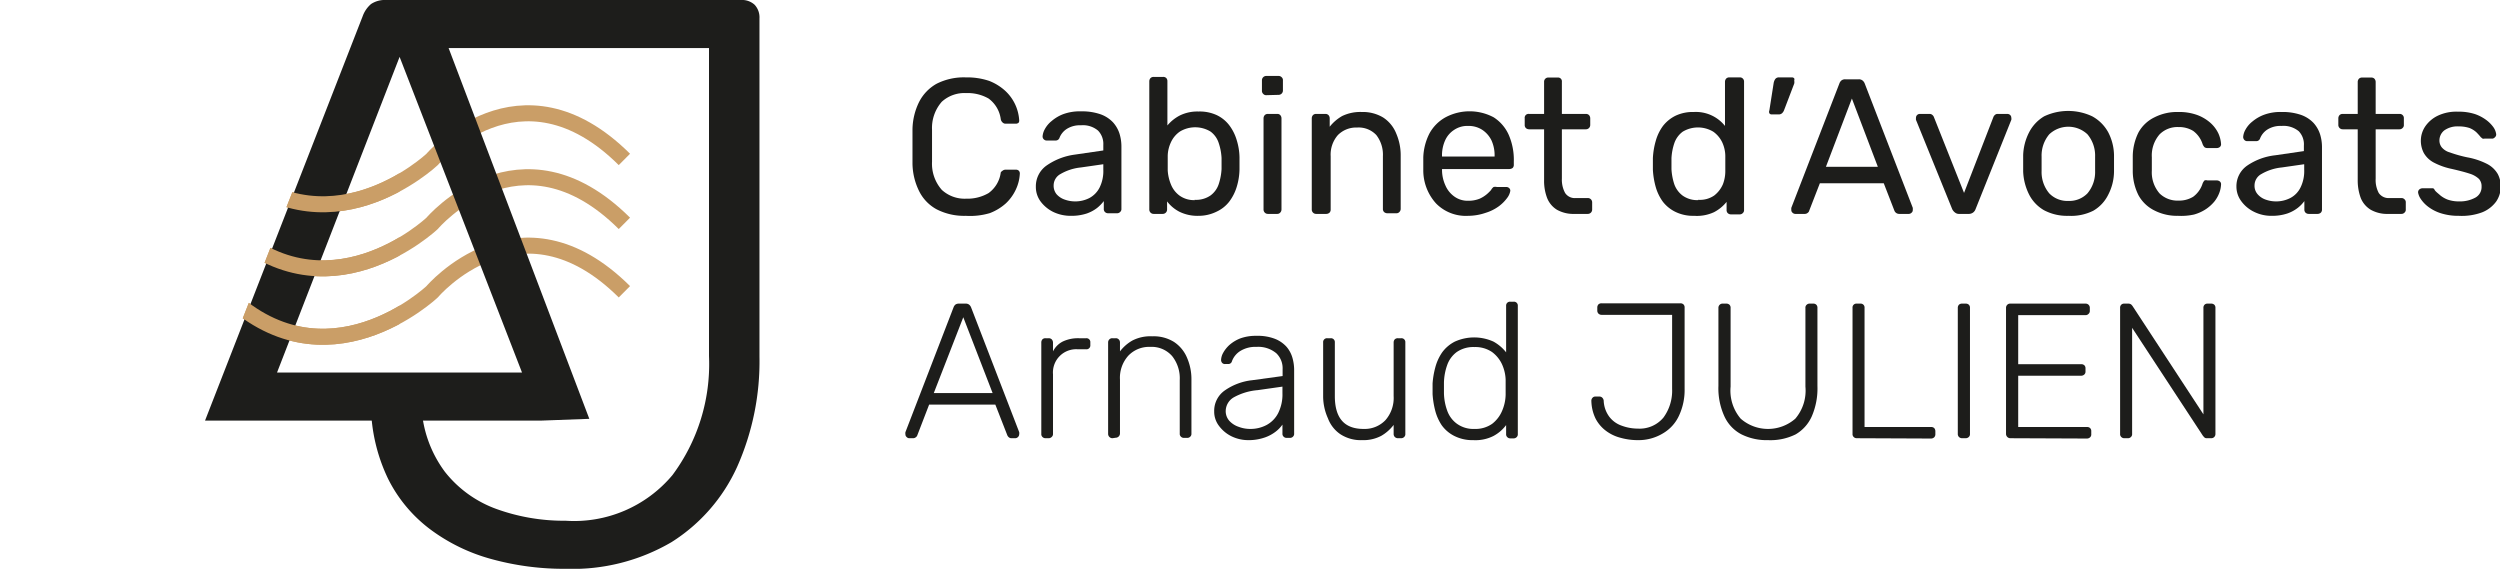 <?xml version="1.0" encoding="UTF-8"?>
<svg xmlns="http://www.w3.org/2000/svg" xmlns:xlink="http://www.w3.org/1999/xlink" viewBox="0 0 156.03 35.5">
  <defs>
    <style>.cls-1,.cls-3{fill:none;}.cls-2{clip-path:url(#clip-path);}.cls-3{stroke:#ca9e67;stroke-miterlimit:10;}.cls-4{fill:#1d1d1b;}.cls-5{clip-path:url(#clip-path-2);}.cls-6{clip-path:url(#clip-path-3);}</style>
    <clipPath id="clip-path" transform="translate(9.58 -3.35)">
      <polygon class="cls-1" points="3.06 29.6 31.65 29.6 31.65 0.67 14.7 0 3.06 29.6"></polygon>
    </clipPath>
    <clipPath id="clip-path-2" transform="translate(9.58 -3.35)">
      <polygon class="cls-1" points="46.33 22.84 46.33 0.67 0 0.67 0 29.6 10.42 29.6 10.42 51.77 56.75 51.77 56.75 22.84 46.33 22.84"></polygon>
    </clipPath>
    <clipPath id="clip-path-3" transform="translate(9.58 -3.35)">
      <polygon class="cls-1" points="3.06 29.6 15.36 29.6 15.36 0.67 14.7 0 3.06 29.6"></polygon>
    </clipPath>
  </defs>
  <g id="Calque_2" data-name="Calque 2">
    <g id="Calque_1-2" data-name="Calque 1">
      <g class="cls-2">
        <path class="cls-3" d="M-9.25,13.3S-1.93,7,4.39,13.3s13,0,13,0,5.48-6.48,12,0" transform="translate(9.58 -3.35)"></path>
        <path class="cls-3" d="M-9.25,17.29s7.32-6.32,13.64,0,13,0,13,0,5.48-6.48,12,0" transform="translate(9.58 -3.35)"></path>
        <path class="cls-3" d="M-9.25,21.56s7.32-6.32,13.64,0,13,0,13,0,5.48-6.48,12,0" transform="translate(9.58 -3.35)"></path>
      </g>
      <path class="cls-4" d="M50.7,16.82a3.75,3.75,0,0,1-1.83-.41,2.61,2.61,0,0,1-1.09-1.14,4,4,0,0,1-.41-1.71c0-.32,0-.68,0-1.05s0-.74,0-1.08a4,4,0,0,1,.41-1.71,2.72,2.72,0,0,1,1.09-1.14,3.75,3.75,0,0,1,1.83-.4,4.31,4.31,0,0,1,1.46.22,3.23,3.23,0,0,1,1,.62,2.73,2.73,0,0,1,.87,1.83A.24.24,0,0,1,54,11a.25.25,0,0,1-.19.07h-.66A.28.28,0,0,1,53,11a.36.36,0,0,1-.12-.21,1.9,1.9,0,0,0-.76-1.29,2.62,2.62,0,0,0-1.4-.34,2.09,2.09,0,0,0-1.52.54,2.48,2.48,0,0,0-.61,1.75c0,.65,0,1.33,0,2a2.46,2.46,0,0,0,.61,1.75,2.1,2.1,0,0,0,1.52.55,2.62,2.62,0,0,0,1.4-.35,1.88,1.88,0,0,0,.76-1.29A.36.36,0,0,1,53,14a.28.28,0,0,1,.18-.06h.66A.25.25,0,0,1,54,14a.24.24,0,0,1,.07.18,2.63,2.63,0,0,1-.25,1,2.81,2.81,0,0,1-.62.86,3.21,3.21,0,0,1-1,.61A4.3,4.3,0,0,1,50.7,16.82Z" transform="translate(9.58 -3.35)"></path>
      <path class="cls-4" d="M57.26,16.82a2.5,2.5,0,0,1-1.1-.24,2.19,2.19,0,0,1-.79-.65,1.52,1.52,0,0,1-.3-.93,1.58,1.58,0,0,1,.67-1.32A4,4,0,0,1,57.5,13l1.78-.26v-.34a1.19,1.19,0,0,0-.33-.9,1.46,1.46,0,0,0-1.07-.33,1.52,1.52,0,0,0-.87.22,1.16,1.16,0,0,0-.46.55.25.25,0,0,1-.25.18h-.54a.25.25,0,0,1-.2-.08.24.24,0,0,1-.07-.18,1.08,1.08,0,0,1,.14-.45,1.65,1.65,0,0,1,.43-.51,2.43,2.43,0,0,1,.73-.43,3,3,0,0,1,1.1-.17,3.51,3.51,0,0,1,1.21.18,2,2,0,0,1,.78.5,1.94,1.94,0,0,1,.41.71,2.72,2.72,0,0,1,.12.8v3.89a.24.24,0,0,1-.08.2.26.26,0,0,1-.19.08h-.56a.28.28,0,0,1-.2-.08.27.27,0,0,1-.07-.2V15.9a2.42,2.42,0,0,1-.42.43,2.29,2.29,0,0,1-.66.35A3.06,3.06,0,0,1,57.26,16.82Zm.25-.9a1.93,1.93,0,0,0,.9-.21,1.51,1.51,0,0,0,.64-.66,2.31,2.31,0,0,0,.23-1.11V13.6l-1.39.2a3.15,3.15,0,0,0-1.28.41.81.81,0,0,0-.43.71.83.83,0,0,0,.19.56,1.19,1.19,0,0,0,.51.33A1.9,1.9,0,0,0,57.51,15.92Z" transform="translate(9.58 -3.35)"></path>
      <path class="cls-4" d="M65.22,16.82a2.54,2.54,0,0,1-1.2-.26,2.29,2.29,0,0,1-.76-.64v.5a.27.27,0,0,1-.28.28h-.55a.27.27,0,0,1-.28-.28v-8a.3.3,0,0,1,.08-.2.27.27,0,0,1,.2-.07H63a.28.28,0,0,1,.21.07.29.29,0,0,1,.07.2v2.76a2.5,2.5,0,0,1,.77-.62,2.47,2.47,0,0,1,1.17-.25,2.54,2.54,0,0,1,1.15.23,2.14,2.14,0,0,1,.78.64,2.89,2.89,0,0,1,.46.93,3.81,3.81,0,0,1,.17,1.08c0,.12,0,.24,0,.36s0,.23,0,.36A3.94,3.94,0,0,1,67.61,15a2.94,2.94,0,0,1-.46.92,2.11,2.11,0,0,1-.78.63A2.54,2.54,0,0,1,65.22,16.82Zm-.25-1a1.58,1.58,0,0,0,1-.27,1.44,1.44,0,0,0,.51-.7,3.64,3.64,0,0,0,.18-.95q0-.35,0-.69a3.48,3.48,0,0,0-.18-.94,1.42,1.42,0,0,0-.51-.71,1.85,1.85,0,0,0-1.91,0,1.64,1.64,0,0,0-.56.67,2.1,2.1,0,0,0-.2.83c0,.13,0,.28,0,.46s0,.34,0,.47a2.74,2.74,0,0,0,.2.87,1.6,1.6,0,0,0,.54.7A1.55,1.55,0,0,0,65,15.84Z" transform="translate(9.58 -3.35)"></path>
      <path class="cls-4" d="M69.46,9.29a.24.24,0,0,1-.2-.08A.26.26,0,0,1,69.18,9V8.37a.27.27,0,0,1,.28-.28h.76a.26.26,0,0,1,.19.08.24.24,0,0,1,.08.2V9a.27.27,0,0,1-.27.27Zm.1,7.41a.27.27,0,0,1-.28-.28V10.73a.3.3,0,0,1,.08-.2.27.27,0,0,1,.2-.07h.57a.24.24,0,0,1,.19.07.3.3,0,0,1,.08.2v5.69a.28.28,0,0,1-.08.2.24.24,0,0,1-.19.08Z" transform="translate(9.58 -3.35)"></path>
      <path class="cls-4" d="M72.57,16.7a.27.27,0,0,1-.28-.28V10.73a.3.3,0,0,1,.08-.2.27.27,0,0,1,.2-.07h.56a.27.27,0,0,1,.2.07.3.3,0,0,1,.08.2v.53a2.67,2.67,0,0,1,.78-.67,2.6,2.6,0,0,1,1.22-.25,2.46,2.46,0,0,1,1.33.34,2.12,2.12,0,0,1,.82,1A3.41,3.41,0,0,1,77.84,13v3.38a.28.28,0,0,1-.08.2.24.24,0,0,1-.19.08H77a.3.3,0,0,1-.2-.08.27.27,0,0,1-.07-.2V13.1a2,2,0,0,0-.41-1.32,1.51,1.51,0,0,0-1.2-.47,1.6,1.6,0,0,0-1.2.47,1.85,1.85,0,0,0-.45,1.32v3.32a.27.27,0,0,1-.07.2.3.3,0,0,1-.2.08Z" transform="translate(9.58 -3.35)"></path>
      <path class="cls-4" d="M82.05,16.82a2.6,2.6,0,0,1-2-.77,3.07,3.07,0,0,1-.8-2.08c0-.1,0-.24,0-.4s0-.3,0-.4a3.54,3.54,0,0,1,.39-1.5,2.54,2.54,0,0,1,1-1,3.2,3.2,0,0,1,3,0,2.51,2.51,0,0,1,.94,1.09,3.9,3.9,0,0,1,.32,1.66v.2a.28.28,0,0,1-.07.21.35.35,0,0,1-.2.07H80.42v.11a2.33,2.33,0,0,0,.21.91,1.64,1.64,0,0,0,.55.69,1.41,1.41,0,0,0,.87.27,1.85,1.85,0,0,0,.72-.13,1.9,1.9,0,0,0,.47-.3,2.59,2.59,0,0,0,.24-.24.55.55,0,0,1,.16-.19.49.49,0,0,1,.2,0h.57a.27.27,0,0,1,.2.07.21.21,0,0,1,.07.18,1,1,0,0,1-.2.44,2.45,2.45,0,0,1-.51.51,2.74,2.74,0,0,1-.82.41A3.39,3.39,0,0,1,82.05,16.82Zm-1.63-3.7H83.7v0a2.25,2.25,0,0,0-.19-1,1.67,1.67,0,0,0-.57-.66,1.55,1.55,0,0,0-.89-.25,1.47,1.47,0,0,0-.88.25,1.51,1.51,0,0,0-.56.66,2.25,2.25,0,0,0-.19,1Z" transform="translate(9.58 -3.35)"></path>
      <path class="cls-4" d="M88.68,16.7a2.09,2.09,0,0,1-1.09-.26,1.51,1.51,0,0,1-.61-.73,3,3,0,0,1-.19-1.13V11.42h-.94a.3.3,0,0,1-.2-.08.27.27,0,0,1-.07-.2v-.41a.24.24,0,0,1,.27-.27h.94v-2a.26.26,0,0,1,.08-.2.25.25,0,0,1,.19-.07h.57a.24.24,0,0,1,.27.27v2h1.49a.27.27,0,0,1,.2.07.3.3,0,0,1,.08.2v.41a.27.27,0,0,1-.28.28H87.9V14.5a1.73,1.73,0,0,0,.2.89.72.72,0,0,0,.68.32h.73a.27.27,0,0,1,.28.28v.43a.27.27,0,0,1-.28.28Z" transform="translate(9.58 -3.35)"></path>
      <path class="cls-4" d="M96.16,16.82A2.52,2.52,0,0,1,95,16.58a2.23,2.23,0,0,1-.79-.63,2.92,2.92,0,0,1-.45-.92,4.87,4.87,0,0,1-.18-1.09c0-.13,0-.25,0-.36s0-.24,0-.36a4.69,4.69,0,0,1,.18-1.08,2.87,2.87,0,0,1,.45-.93,2.26,2.26,0,0,1,.79-.64,2.52,2.52,0,0,1,1.14-.23,2.32,2.32,0,0,1,1.94.87V8.45a.3.3,0,0,1,.08-.2.27.27,0,0,1,.2-.07H99a.25.25,0,0,1,.19.07.26.26,0,0,1,.08.2v8a.24.24,0,0,1-.08.2.26.26,0,0,1-.19.08h-.54a.29.29,0,0,1-.21-.08.27.27,0,0,1-.07-.2v-.5a2.48,2.48,0,0,1-.78.64A2.54,2.54,0,0,1,96.16,16.82Zm.25-1a1.56,1.56,0,0,0,1-.27,1.77,1.77,0,0,0,.54-.7A2.28,2.28,0,0,0,98.1,14c0-.13,0-.29,0-.47s0-.33,0-.46a2.09,2.09,0,0,0-.19-.83,1.72,1.72,0,0,0-.56-.67,1.85,1.85,0,0,0-1.91,0,1.5,1.5,0,0,0-.52.71,3.48,3.48,0,0,0-.18.94v.69a3.64,3.64,0,0,0,.18.95,1.52,1.52,0,0,0,.52.7A1.57,1.57,0,0,0,96.41,15.84Z" transform="translate(9.58 -3.35)"></path>
      <path class="cls-4" d="M101,10.49a.16.16,0,0,1-.15-.07.22.22,0,0,1,0-.18l.27-1.72a.64.64,0,0,1,.1-.24.28.28,0,0,1,.24-.1h.8a.18.18,0,0,1,.14.06.2.2,0,0,1,0,.14.43.43,0,0,1,0,.19l-.63,1.65a.52.52,0,0,1-.12.19.31.31,0,0,1-.24.08Z" transform="translate(9.58 -3.35)"></path>
      <path class="cls-4" d="M102.46,16.7a.25.25,0,0,1-.17-.08.2.2,0,0,1-.07-.16.71.71,0,0,1,0-.14l3-7.76a.43.43,0,0,1,.13-.19.37.37,0,0,1,.25-.07h.82a.36.36,0,0,1,.24.07.45.45,0,0,1,.14.19l3,7.76a.78.78,0,0,1,0,.14.2.2,0,0,1-.07.16.25.25,0,0,1-.17.08h-.61a.32.32,0,0,1-.3-.21l-.66-1.7H104l-.66,1.7a.23.23,0,0,1-.08.13.29.29,0,0,1-.22.08Zm1.92-2.94h3.24L106,9.5Z" transform="translate(9.58 -3.35)"></path>
      <path class="cls-4" d="M112.71,16.7a.39.39,0,0,1-.28-.09.58.58,0,0,1-.17-.21L110,10.83a.5.5,0,0,1,0-.12.24.24,0,0,1,.25-.25h.58a.26.26,0,0,1,.2.07.31.31,0,0,1,.09.13L113,15.39l1.83-4.73a.31.31,0,0,1,.09-.13.24.24,0,0,1,.19-.07h.59a.26.26,0,0,1,.18.07.24.24,0,0,1,.07.18.25.25,0,0,1,0,.12l-2.23,5.57a.45.45,0,0,1-.15.21.45.45,0,0,1-.3.09Z" transform="translate(9.58 -3.35)"></path>
      <path class="cls-4" d="M119.51,16.82a3.05,3.05,0,0,1-1.52-.35,2.37,2.37,0,0,1-.94-1,3.49,3.49,0,0,1-.36-1.41c0-.13,0-.31,0-.52s0-.38,0-.51a3.35,3.35,0,0,1,.37-1.42,2.48,2.48,0,0,1,.94-1,3.52,3.52,0,0,1,3,0,2.5,2.5,0,0,1,1,1,3.21,3.21,0,0,1,.36,1.42c0,.13,0,.3,0,.51s0,.39,0,.52A3.2,3.2,0,0,1,122,15.5a2.35,2.35,0,0,1-.93,1A3.09,3.09,0,0,1,119.51,16.82Zm0-.93a1.57,1.57,0,0,0,1.19-.47,2.06,2.06,0,0,0,.48-1.39c0-.12,0-.27,0-.45s0-.34,0-.46a2.06,2.06,0,0,0-.48-1.39,1.74,1.74,0,0,0-2.38,0,2.06,2.06,0,0,0-.48,1.39c0,.12,0,.27,0,.46s0,.33,0,.45a2.06,2.06,0,0,0,.48,1.39A1.57,1.57,0,0,0,119.51,15.89Z" transform="translate(9.58 -3.35)"></path>
      <path class="cls-4" d="M126.36,16.82a3.1,3.1,0,0,1-1.47-.33,2.29,2.29,0,0,1-1-.95,3.37,3.37,0,0,1-.36-1.48c0-.12,0-.28,0-.48s0-.36,0-.48a3.41,3.41,0,0,1,.36-1.49,2.27,2.27,0,0,1,1-.94,3.1,3.1,0,0,1,1.47-.33,3.32,3.32,0,0,1,1.2.19,2.63,2.63,0,0,1,.82.49,2.1,2.1,0,0,1,.49.65,1.9,1.9,0,0,1,.17.66.22.22,0,0,1-.07.19.31.31,0,0,1-.21.07h-.57a.3.3,0,0,1-.18-.05.62.62,0,0,1-.12-.19,1.64,1.64,0,0,0-.59-.83,1.68,1.68,0,0,0-.92-.24,1.57,1.57,0,0,0-1.17.45,2,2,0,0,0-.49,1.43q0,.42,0,.84a2,2,0,0,0,.49,1.43,1.6,1.6,0,0,0,1.17.44,1.68,1.68,0,0,0,.92-.24,1.64,1.64,0,0,0,.59-.83.62.62,0,0,1,.12-.19.3.3,0,0,1,.18,0h.57a.31.31,0,0,1,.21.07.22.22,0,0,1,.07.19,1.67,1.67,0,0,1-.11.52,2,2,0,0,1-.3.53,2.45,2.45,0,0,1-.53.48,2.59,2.59,0,0,1-.75.34A3.71,3.71,0,0,1,126.36,16.82Z" transform="translate(9.58 -3.35)"></path>
      <path class="cls-4" d="M132.21,16.82a2.42,2.42,0,0,1-1.09-.24,2.15,2.15,0,0,1-.8-.65A1.52,1.52,0,0,1,130,15a1.56,1.56,0,0,1,.68-1.32,3.86,3.86,0,0,1,1.75-.64l1.78-.26v-.34a1.18,1.18,0,0,0-.32-.9,1.5,1.5,0,0,0-1.08-.33,1.52,1.52,0,0,0-.87.22,1.16,1.16,0,0,0-.46.55.25.25,0,0,1-.25.18h-.54a.25.25,0,0,1-.2-.08.29.29,0,0,1-.07-.18,1.08,1.08,0,0,1,.14-.45,1.65,1.65,0,0,1,.43-.51,2.49,2.49,0,0,1,.74-.43,2.94,2.94,0,0,1,1.09-.17,3.51,3.51,0,0,1,1.21.18,2,2,0,0,1,.78.5,1.94,1.94,0,0,1,.41.71,2.72,2.72,0,0,1,.12.8v3.89a.27.27,0,0,1-.07.2.3.3,0,0,1-.2.08h-.55a.29.29,0,0,1-.21-.08.27.27,0,0,1-.07-.2V15.9a2.12,2.12,0,0,1-.42.43,2.29,2.29,0,0,1-.66.35A3,3,0,0,1,132.21,16.82Zm.25-.9a1.93,1.93,0,0,0,.9-.21,1.46,1.46,0,0,0,.64-.66,2.31,2.31,0,0,0,.23-1.11V13.6l-1.39.2a3.15,3.15,0,0,0-1.28.41.81.81,0,0,0-.43.71.79.79,0,0,0,.2.56,1.16,1.16,0,0,0,.5.33A1.9,1.9,0,0,0,132.46,15.92Z" transform="translate(9.58 -3.35)"></path>
      <path class="cls-4" d="M139.47,16.7a2.07,2.07,0,0,1-1.09-.26,1.53,1.53,0,0,1-.62-.73,3.18,3.18,0,0,1-.19-1.13V11.42h-.93a.27.27,0,0,1-.28-.28v-.41a.3.3,0,0,1,.08-.2.27.27,0,0,1,.2-.07h.93v-2a.3.3,0,0,1,.08-.2.27.27,0,0,1,.2-.07h.56a.27.27,0,0,1,.2.07.3.3,0,0,1,.08.2v2h1.49a.25.25,0,0,1,.19.07.26.26,0,0,1,.08.2v.41a.24.24,0,0,1-.08.2.26.26,0,0,1-.19.08h-1.49V14.5a1.73,1.73,0,0,0,.19.89.74.74,0,0,0,.68.32h.74a.26.26,0,0,1,.19.08.24.24,0,0,1,.08.2v.43a.24.24,0,0,1-.08.2.26.26,0,0,1-.19.08Z" transform="translate(9.58 -3.35)"></path>
      <path class="cls-4" d="M143.88,16.82a3.57,3.57,0,0,1-1.15-.17,2.59,2.59,0,0,1-.78-.41,2,2,0,0,1-.45-.48,1,1,0,0,1-.16-.38.23.23,0,0,1,.08-.21.32.32,0,0,1,.2-.07h.52l.12,0s.06,0,.11.1.22.22.35.34a1.65,1.65,0,0,0,.47.27,2.08,2.08,0,0,0,.71.11,2,2,0,0,0,1-.23.75.75,0,0,0,.4-.69.68.68,0,0,0-.16-.48,1.45,1.45,0,0,0-.58-.33c-.27-.09-.65-.19-1.13-.3a4.24,4.24,0,0,1-1.14-.41,1.55,1.55,0,0,1-.6-.59,1.65,1.65,0,0,1-.18-.77,1.6,1.6,0,0,1,.26-.86,2,2,0,0,1,.78-.68,2.69,2.69,0,0,1,1.27-.26,3.32,3.32,0,0,1,1.07.15,2.62,2.62,0,0,1,.73.39,2.06,2.06,0,0,1,.44.46,1,1,0,0,1,.15.39.22.22,0,0,1-.07.2A.28.28,0,0,1,146,12h-.51a.25.25,0,0,1-.13,0l-.11-.09a3.73,3.73,0,0,0-.28-.31,1.43,1.43,0,0,0-.42-.26,2.08,2.08,0,0,0-.68-.1,1.42,1.42,0,0,0-.9.25.8.8,0,0,0-.3.64.68.68,0,0,0,.14.41,1,1,0,0,0,.5.32,8.08,8.08,0,0,0,1.1.31,4.42,4.42,0,0,1,1.25.42,1.63,1.63,0,0,1,.65.62,1.68,1.68,0,0,1-.1,1.72,2,2,0,0,1-.87.67A3.63,3.63,0,0,1,143.88,16.82Z" transform="translate(9.58 -3.35)"></path>
      <path class="cls-4" d="M47.16,30.7a.23.23,0,0,1-.16-.08.2.2,0,0,1-.07-.16.36.36,0,0,1,0-.14l3-7.78a.41.41,0,0,1,.12-.18.36.36,0,0,1,.22-.06h.41a.34.34,0,0,1,.22.06.42.42,0,0,1,.13.18l3,7.78a.39.39,0,0,1,0,.14.24.24,0,0,1-.07.16.25.25,0,0,1-.17.08h-.24a.25.25,0,0,1-.18-.07.33.33,0,0,1-.08-.11l-.75-1.92H48.41l-.74,1.92a.23.23,0,0,1-.08.11.27.27,0,0,1-.18.07Zm1.54-2.82h3.67l-1.83-4.73Z" transform="translate(9.58 -3.35)"></path>
      <path class="cls-4" d="M55.67,30.7a.26.26,0,0,1-.19-.08.24.24,0,0,1-.07-.19v-5.7a.29.29,0,0,1,.07-.2.25.25,0,0,1,.19-.07h.2a.26.26,0,0,1,.19.07.3.3,0,0,1,.08.2v.55a1.38,1.38,0,0,1,.62-.62,2.22,2.22,0,0,1,1-.2h.45a.24.24,0,0,1,.26.26v.17a.24.24,0,0,1-.26.26H57.7a1.45,1.45,0,0,0-1.56,1.56v3.72a.24.24,0,0,1-.08.19.27.27,0,0,1-.19.08Z" transform="translate(9.58 -3.35)"></path>
      <path class="cls-4" d="M59.85,30.7a.27.27,0,0,1-.27-.27V24.72a.26.26,0,0,1,.08-.19.24.24,0,0,1,.19-.07h.2a.24.24,0,0,1,.19.07.26.26,0,0,1,.08.19v.56a2.56,2.56,0,0,1,.78-.68,2.44,2.44,0,0,1,1.23-.26,2.39,2.39,0,0,1,1.36.35,2.19,2.19,0,0,1,.82,1A3.32,3.32,0,0,1,64.78,27v3.41a.24.24,0,0,1-.07.19.26.26,0,0,1-.19.08h-.21a.26.26,0,0,1-.19-.08.24.24,0,0,1-.07-.19V27.08a2.23,2.23,0,0,0-.47-1.5A1.69,1.69,0,0,0,62.21,25a1.79,1.79,0,0,0-1.37.55,2.06,2.06,0,0,0-.52,1.5v3.35a.27.27,0,0,1-.27.27Z" transform="translate(9.58 -3.35)"></path>
      <path class="cls-4" d="M68.34,30.82a2.39,2.39,0,0,1-1.06-.24,2.16,2.16,0,0,1-.78-.65,1.46,1.46,0,0,1-.3-.9,1.55,1.55,0,0,1,.66-1.31,3.67,3.67,0,0,1,1.71-.64l1.9-.26V26.4a1.3,1.3,0,0,0-.39-1A1.75,1.75,0,0,0,68.84,25a1.78,1.78,0,0,0-1,.25,1.27,1.27,0,0,0-.53.64.23.23,0,0,1-.23.18h-.19a.23.23,0,0,1-.2-.08.28.28,0,0,1-.06-.18,1,1,0,0,1,.12-.42,1.94,1.94,0,0,1,.39-.5,2.31,2.31,0,0,1,.69-.42,2.8,2.8,0,0,1,1-.16,3,3,0,0,1,1.17.19,1.93,1.93,0,0,1,.72.5,1.82,1.82,0,0,1,.36.67,2.76,2.76,0,0,1,.11.74v4a.24.24,0,0,1-.07.19.26.26,0,0,1-.19.08h-.21a.26.26,0,0,1-.19-.08.24.24,0,0,1-.07-.19v-.56a2,2,0,0,1-.41.43,2.41,2.41,0,0,1-.68.37A3.05,3.05,0,0,1,68.34,30.82Zm.12-.7a2.12,2.12,0,0,0,1-.24,1.74,1.74,0,0,0,.73-.74,2.6,2.6,0,0,0,.27-1.25v-.41l-1.55.22a3.7,3.7,0,0,0-1.49.45,1,1,0,0,0-.5.82.91.91,0,0,0,.23.65,1.38,1.38,0,0,0,.58.37A2,2,0,0,0,68.46,30.12Z" transform="translate(9.58 -3.35)"></path>
      <path class="cls-4" d="M75.44,30.82a2.34,2.34,0,0,1-1.35-.36,2.07,2.07,0,0,1-.79-1A3.38,3.38,0,0,1,73,28.13V24.72a.24.24,0,0,1,.26-.26h.21a.24.24,0,0,1,.26.26v3.35c0,1.37.59,2.05,1.79,2.05a1.79,1.79,0,0,0,1.37-.55,2.1,2.1,0,0,0,.51-1.5V24.72a.29.29,0,0,1,.07-.19.27.27,0,0,1,.2-.07h.2a.24.24,0,0,1,.26.26v5.71a.24.24,0,0,1-.07.19.26.26,0,0,1-.19.08h-.2a.28.28,0,0,1-.2-.08.27.27,0,0,1-.07-.19v-.56a2.62,2.62,0,0,1-.77.68A2.39,2.39,0,0,1,75.44,30.82Z" transform="translate(9.58 -3.35)"></path>
      <path class="cls-4" d="M82.37,30.82a2.51,2.51,0,0,1-1.18-.26,2.15,2.15,0,0,1-.79-.67A3,3,0,0,1,80,29a5.47,5.47,0,0,1-.17-1.05c0-.12,0-.23,0-.33s0-.22,0-.34a5.25,5.25,0,0,1,.17-1,3,3,0,0,1,.43-.94,2.24,2.24,0,0,1,.79-.67,2.92,2.92,0,0,1,2.41,0,2.62,2.62,0,0,1,.79.67V22.44a.24.24,0,0,1,.26-.26h.21a.24.24,0,0,1,.26.26v8a.24.24,0,0,1-.07.19.26.26,0,0,1-.19.08h-.21a.26.26,0,0,1-.19-.08.24.24,0,0,1-.07-.19v-.56a2.39,2.39,0,0,1-.79.68A2.49,2.49,0,0,1,82.37,30.82Zm.07-.7a1.81,1.81,0,0,0,1.11-.32,2,2,0,0,0,.62-.81,2.67,2.67,0,0,0,.22-1c0-.12,0-.28,0-.47s0-.35,0-.47a2.53,2.53,0,0,0-.22-.95,2,2,0,0,0-.63-.78,1.86,1.86,0,0,0-1.1-.31,1.82,1.82,0,0,0-1.1.31,1.71,1.71,0,0,0-.6.82,3.5,3.5,0,0,0-.2,1.08c0,.22,0,.45,0,.67a3.4,3.4,0,0,0,.2,1.08,1.71,1.71,0,0,0,.6.82A1.75,1.75,0,0,0,82.44,30.12Z" transform="translate(9.58 -3.35)"></path>
      <path class="cls-4" d="M92.66,30.82a4,4,0,0,1-1.11-.15,2.57,2.57,0,0,1-.91-.44,2.24,2.24,0,0,1-.64-.76,2.66,2.66,0,0,1-.26-1.1.26.26,0,0,1,.07-.19A.22.22,0,0,1,90,28.1h.24a.24.24,0,0,1,.19.08.3.3,0,0,1,.08.18,1.79,1.79,0,0,0,.35,1,1.64,1.64,0,0,0,.78.56,2.9,2.9,0,0,0,1,.18,1.93,1.93,0,0,0,1.6-.69,2.83,2.83,0,0,0,.54-1.79V23H90.38a.28.28,0,0,1-.2-.08.27.27,0,0,1-.07-.19v-.19a.29.29,0,0,1,.07-.19.27.27,0,0,1,.2-.07h4.91a.27.27,0,0,1,.2.07.26.26,0,0,1,.07.2v5.07a3.77,3.77,0,0,1-.34,1.65,2.47,2.47,0,0,1-1,1.12A2.94,2.94,0,0,1,92.66,30.82Z" transform="translate(9.58 -3.35)"></path>
      <path class="cls-4" d="M100.77,30.82a3.54,3.54,0,0,1-1.66-.36,2.38,2.38,0,0,1-1.06-1.11,4.21,4.21,0,0,1-.38-1.91V22.57a.26.26,0,0,1,.08-.2.24.24,0,0,1,.19-.07h.21a.28.28,0,0,1,.21.07.26.26,0,0,1,.07.2v4.91a2.7,2.7,0,0,0,.63,2,2.59,2.59,0,0,0,3.41,0,2.7,2.7,0,0,0,.63-2V22.57a.23.23,0,0,1,.08-.2.25.25,0,0,1,.19-.07h.22a.25.25,0,0,1,.19.07.26.26,0,0,1,.07.2v4.87a4.37,4.37,0,0,1-.36,1.91,2.46,2.46,0,0,1-1,1.11A3.55,3.55,0,0,1,100.77,30.82Z" transform="translate(9.58 -3.35)"></path>
      <path class="cls-4" d="M106.3,30.7a.26.26,0,0,1-.19-.08.24.24,0,0,1-.07-.19V22.56a.24.24,0,0,1,.26-.26h.23a.24.24,0,0,1,.26.26V30h4.14a.28.28,0,0,1,.21.07.3.3,0,0,1,.07.2v.18a.27.27,0,0,1-.07.19.29.29,0,0,1-.21.08Z" transform="translate(9.58 -3.35)"></path>
      <path class="cls-4" d="M112.88,30.7a.28.28,0,0,1-.2-.08.27.27,0,0,1-.07-.19V22.56a.29.29,0,0,1,.07-.19.27.27,0,0,1,.2-.07h.22a.27.27,0,0,1,.2.07.25.25,0,0,1,.07.19v7.87a.24.24,0,0,1-.07.19.28.28,0,0,1-.2.08Z" transform="translate(9.58 -3.35)"></path>
      <path class="cls-4" d="M115.89,30.7a.27.27,0,0,1-.27-.27V22.57a.26.26,0,0,1,.08-.2.24.24,0,0,1,.19-.07h4.68a.26.26,0,0,1,.2.07.26.26,0,0,1,.08.2v.18a.24.24,0,0,1-.08.19.26.26,0,0,1-.2.08h-4.19v3.06h3.92a.28.28,0,0,1,.21.07.26.26,0,0,1,.07.2v.18a.24.24,0,0,1-.07.19.29.29,0,0,1-.21.08h-3.92V30h4.28a.28.28,0,0,1,.21.07.26.26,0,0,1,.07.2v.18a.24.24,0,0,1-.07.19.29.29,0,0,1-.21.08Z" transform="translate(9.58 -3.35)"></path>
      <path class="cls-4" d="M123,30.7a.26.26,0,0,1-.19-.08.24.24,0,0,1-.07-.19V22.57a.26.26,0,0,1,.07-.2.25.25,0,0,1,.19-.07h.25a.29.29,0,0,1,.19.06l.07.08,4.43,6.77V22.57a.26.26,0,0,1,.07-.2.24.24,0,0,1,.19-.07h.21a.28.28,0,0,1,.21.07.26.26,0,0,1,.07.2v7.85a.27.27,0,0,1-.07.2.26.26,0,0,1-.19.08h-.27a.21.21,0,0,1-.17-.06l-.08-.09-4.42-6.74v6.62a.24.24,0,0,1-.07.19.26.26,0,0,1-.2.08Z" transform="translate(9.58 -3.35)"></path>
      <g class="cls-5">
        <path class="cls-4" d="M24.21,29.6H6.51l-3.1,8a1.11,1.11,0,0,1-.33.48,1,1,0,0,1-.77.27h-1a1,1,0,0,1-.7-.3,1,1,0,0,1-.3-.7,1.69,1.69,0,0,1,.1-.55L13.06,4.35a1.79,1.79,0,0,1,.52-.75,1.56,1.56,0,0,1,.93-.25h1.7a1.5,1.5,0,0,1,.92.25,1.8,1.8,0,0,1,.53.75L27.2,29.49M7.71,26.6H23L15.36,6.9Z" transform="translate(9.58 -3.35)"></path>
        <path class="cls-4" d="M25.72,38.85a17,17,0,0,1-4.6-.6,11.36,11.36,0,0,1-3.83-1.85,8.89,8.89,0,0,1-2.65-3.17,10.85,10.85,0,0,1-1.07-4.58,1.17,1.17,0,0,1,.27-.77,1,1,0,0,1,.78-.33h1a1,1,0,0,1,.77.3,1.36,1.36,0,0,1,.33.75,7.44,7.44,0,0,0,1.47,4.2,7.22,7.22,0,0,0,3.25,2.33,12.4,12.4,0,0,0,4.28.72A8,8,0,0,0,32.39,33a11.6,11.6,0,0,0,2.28-7.43V6.35H16.22a1,1,0,0,1-1.1-1.1v-.8a1.09,1.09,0,0,1,.3-.8,1.07,1.07,0,0,1,.8-.3H36.67a1.16,1.16,0,0,1,.85.3,1.16,1.16,0,0,1,.3.85V25.6a16.2,16.2,0,0,1-1.4,6.9,10.83,10.83,0,0,1-4.08,4.68A12.21,12.21,0,0,1,25.72,38.85Z" transform="translate(9.58 -3.35)"></path>
      </g>
      <g class="cls-6">
        <path class="cls-3" d="M-9.25,13.3S-1.93,7,4.39,13.3s13,0,13,0,5.48-6.48,12,0" transform="translate(9.58 -3.35)"></path>
        <path class="cls-3" d="M-9.25,17.29s7.32-6.32,13.64,0,13,0,13,0,5.48-6.48,12,0" transform="translate(9.58 -3.35)"></path>
        <path class="cls-3" d="M-9.25,21.56s7.32-6.32,13.64,0,13,0,13,0,5.48-6.48,12,0" transform="translate(9.58 -3.35)"></path>
      </g>
    </g>
  </g>
</svg>
